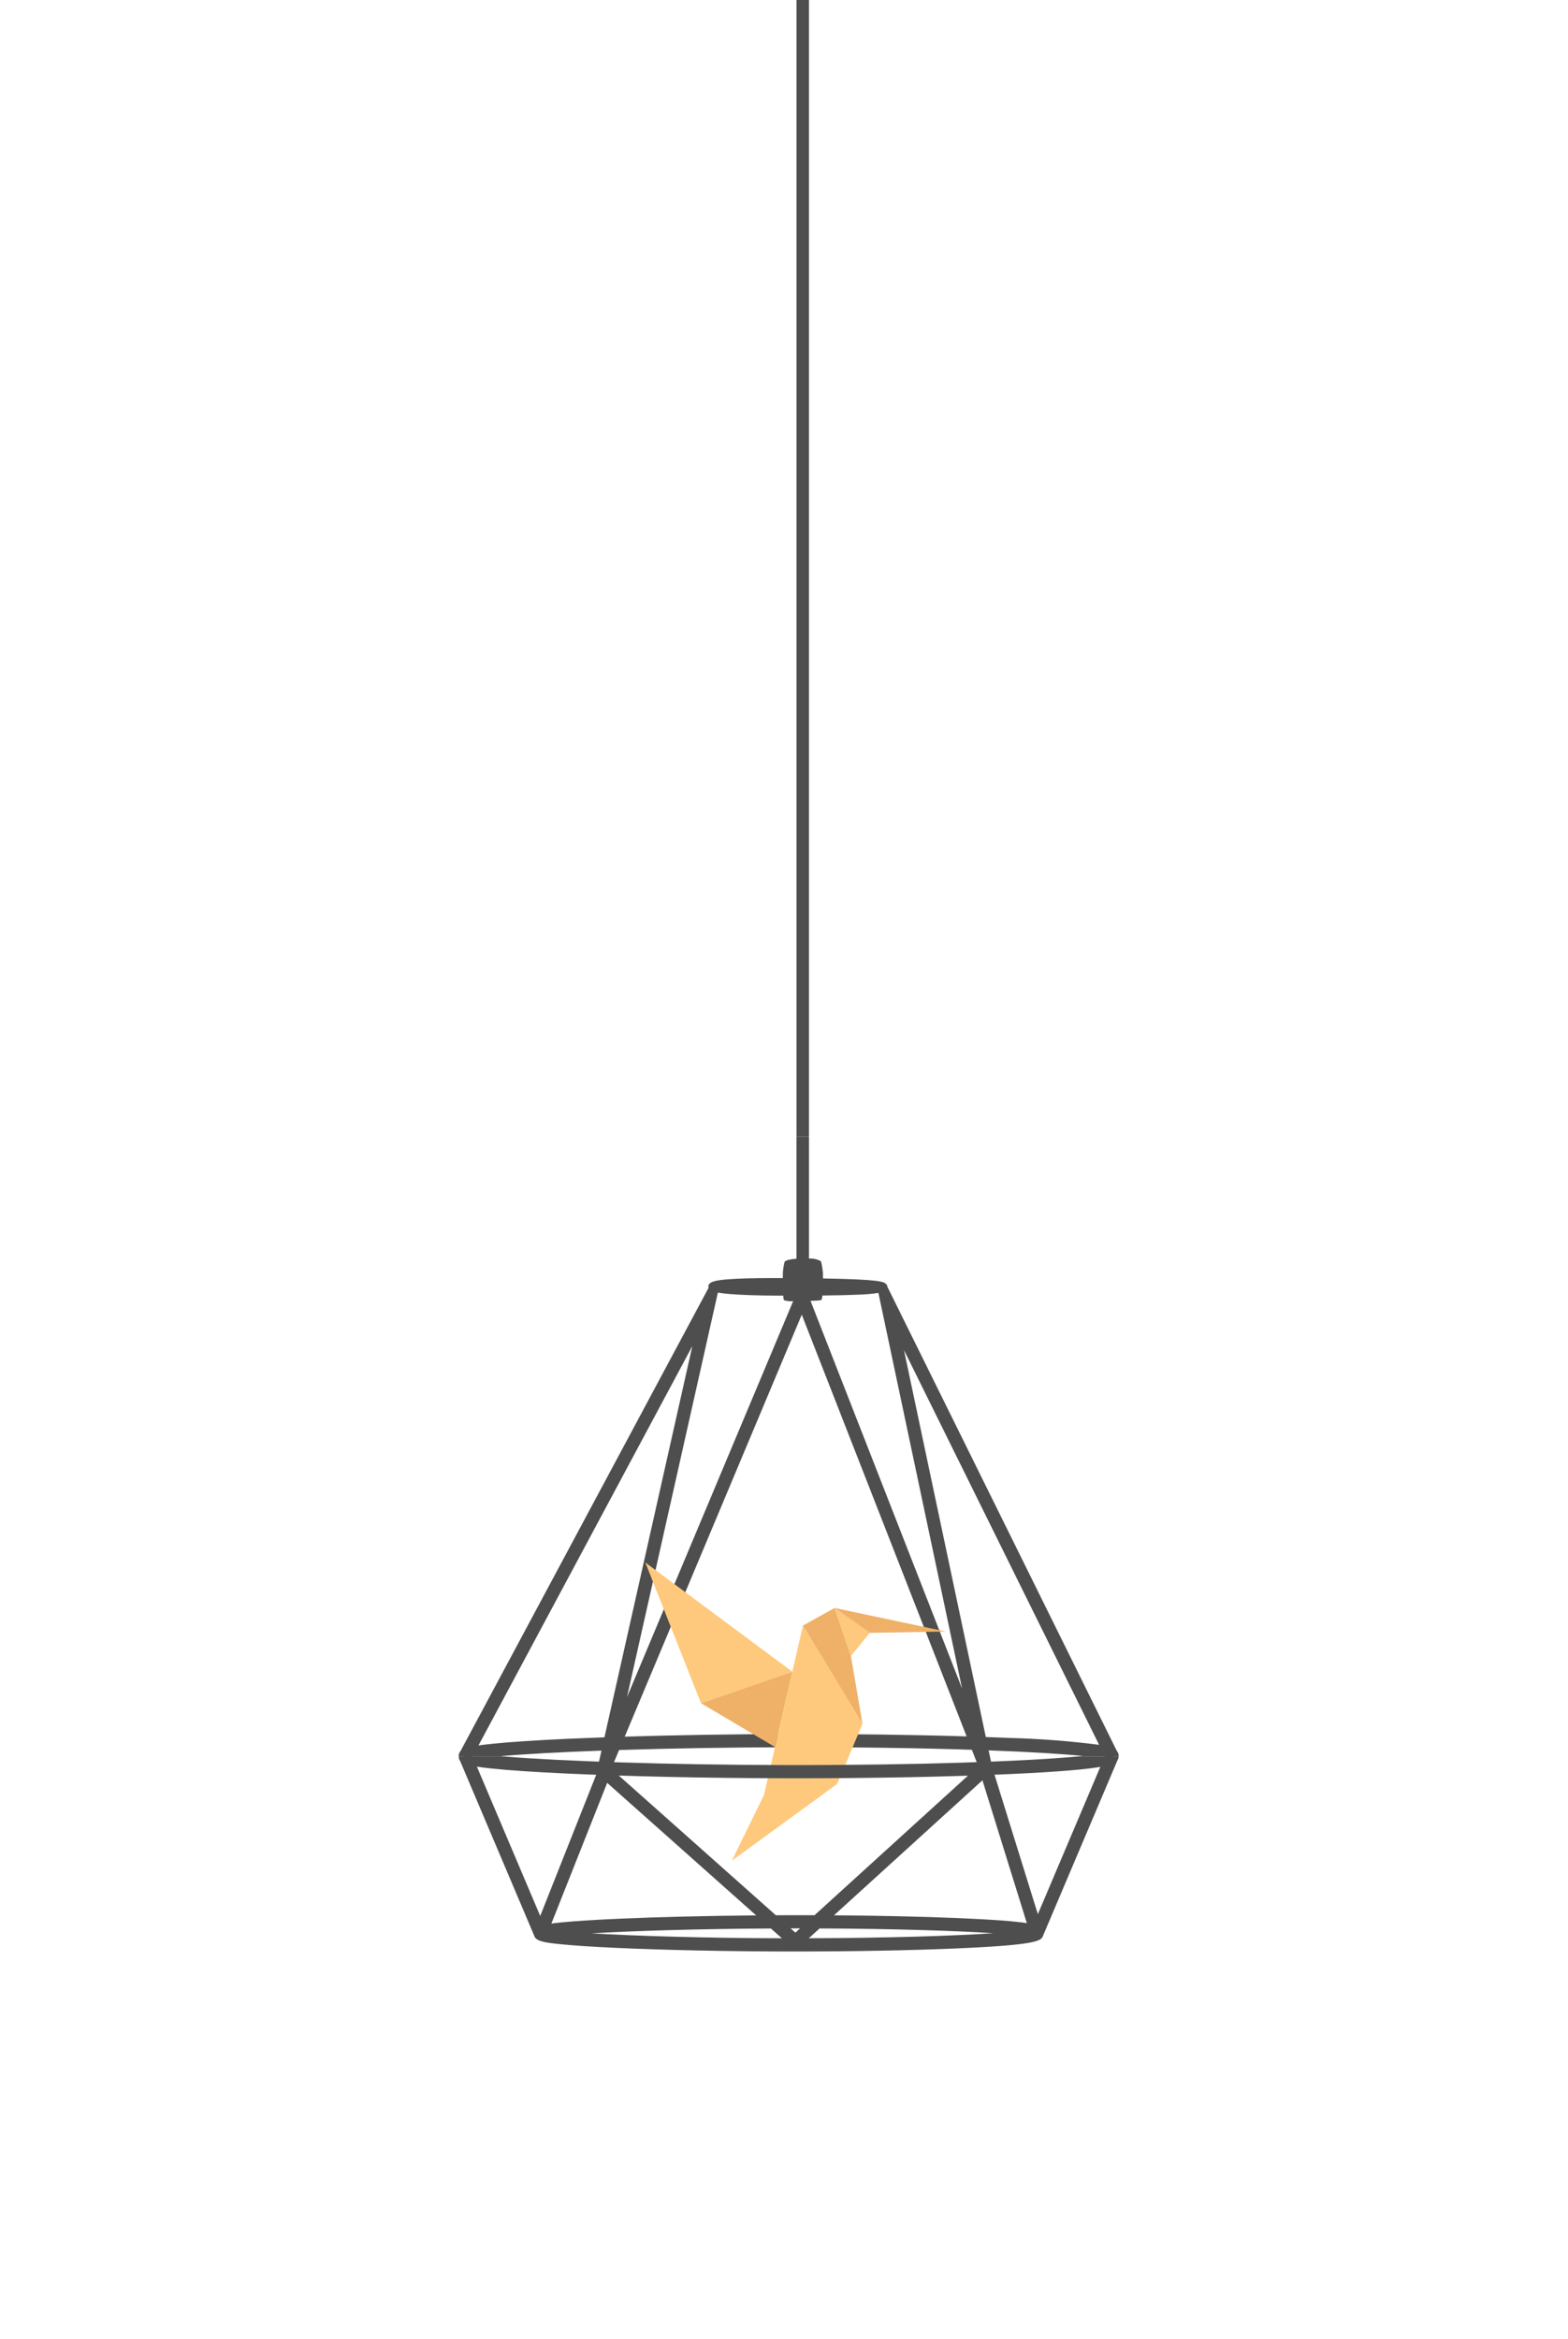 <svg width="167" height="249" viewBox="0 0 167 249" fill="none" xmlns="http://www.w3.org/2000/svg">
<path d="M11.628 249C11.401 249 11.18 248.925 10.999 248.786C10.818 248.648 10.688 248.453 10.629 248.233L1.073 225.958C1.014 225.857 0.987 225.741 0.996 225.625C1.005 225.509 1.049 225.398 1.123 225.308C1.195 225.236 1.28 225.18 1.375 225.142C1.469 225.105 1.571 225.088 1.672 225.091C1.842 225.096 2.007 225.153 2.144 225.254C2.281 225.355 2.383 225.496 2.438 225.658L11.628 247.099L20.819 225.658C20.878 225.492 20.986 225.349 21.129 225.248C21.272 225.147 21.443 225.092 21.618 225.091C21.721 225.082 21.824 225.101 21.918 225.145C22.011 225.189 22.091 225.256 22.151 225.341C22.206 225.434 22.234 225.541 22.234 225.649C22.234 225.758 22.206 225.864 22.151 225.958L12.594 248.233C12.539 248.449 12.415 248.641 12.241 248.78C12.066 248.918 11.851 248.996 11.628 249Z" fill="white"/>
<path d="M30.742 248.8C30.629 248.817 30.513 248.807 30.404 248.771C30.296 248.735 30.197 248.674 30.116 248.593C30.035 248.512 29.974 248.413 29.939 248.304C29.903 248.195 29.893 248.08 29.91 247.966V226.125C29.893 226.011 29.903 225.895 29.939 225.787C29.974 225.678 30.035 225.579 30.116 225.498C30.197 225.417 30.296 225.356 30.404 225.32C30.513 225.284 30.629 225.274 30.742 225.291H43.529C43.995 225.291 44.228 225.502 44.228 225.924C44.228 226.369 43.995 226.591 43.529 226.591H31.307V236.228H42.863C43.329 236.228 43.562 236.44 43.562 236.862C43.562 237.307 43.329 237.529 42.863 237.529H31.307V247.499H43.529C43.995 247.499 44.228 247.711 44.228 248.133C44.228 248.578 43.995 248.8 43.529 248.8H30.742Z" fill="white"/>
<path d="M53.551 249C53.107 249 52.885 248.755 52.885 248.266V225.858C52.885 225.347 53.085 225.091 53.484 225.091C53.641 225.08 53.797 225.115 53.934 225.191C54.063 225.291 54.17 225.415 54.25 225.558L69.568 246.399V225.824C69.568 225.336 69.789 225.091 70.234 225.091C70.656 225.091 70.867 225.335 70.867 225.824V248.233C70.867 248.744 70.678 249 70.3 249C70.144 248.992 69.992 248.945 69.859 248.864C69.725 248.782 69.614 248.669 69.535 248.533L54.184 227.658V248.266C54.184 248.756 53.972 249 53.551 249Z" fill="white"/>
<path d="M80.124 249C79.791 249 79.585 248.894 79.507 248.683C79.47 248.559 79.459 248.429 79.473 248.3C79.487 248.171 79.527 248.046 79.59 247.933L89.114 225.791C89.157 225.593 89.267 225.417 89.424 225.29C89.582 225.163 89.778 225.094 89.98 225.094C90.182 225.094 90.378 225.163 90.535 225.29C90.692 225.417 90.802 225.593 90.845 225.791L100.369 247.933C100.495 248.161 100.531 248.429 100.469 248.683C100.403 248.895 100.214 249 99.903 249C99.701 249.007 99.504 248.936 99.353 248.8C99.204 248.659 99.085 248.489 99.005 248.3L96.439 242.297H83.487L80.922 248.3C80.858 248.511 80.73 248.697 80.556 248.833C80.433 248.933 80.282 248.991 80.124 249ZM89.946 227.192L84.086 240.997H95.873L90.013 227.192H89.946Z" fill="white"/>
<path d="M109.759 249C109.315 249 109.093 248.755 109.093 248.266V225.858C109.093 225.347 109.293 225.091 109.693 225.091C109.849 225.08 110.005 225.115 110.142 225.191C110.271 225.29 110.379 225.415 110.458 225.558L125.776 246.399V225.824C125.776 225.335 125.998 225.091 126.442 225.091C126.864 225.091 127.075 225.335 127.075 225.824V248.233C127.075 248.744 126.886 249 126.508 249C126.352 248.992 126.2 248.945 126.067 248.864C125.933 248.782 125.822 248.669 125.743 248.533L110.392 227.658V248.266C110.392 248.756 110.181 249 109.759 249Z" fill="white"/>
<path d="M138.296 248.8C138.183 248.817 138.068 248.807 137.959 248.771C137.85 248.735 137.751 248.674 137.67 248.593C137.589 248.512 137.529 248.413 137.493 248.304C137.457 248.195 137.447 248.08 137.464 247.966V226.125C137.448 226.011 137.458 225.896 137.494 225.787C137.53 225.679 137.591 225.58 137.672 225.499C137.753 225.418 137.851 225.357 137.96 225.321C138.068 225.285 138.183 225.275 138.296 225.291H144.69C148.375 225.291 151.211 226.286 153.198 228.275C155.184 230.265 156.178 233.183 156.178 237.029C156.178 240.852 155.184 243.77 153.198 245.782C151.211 247.794 148.375 248.8 144.69 248.8H138.296ZM138.862 247.499H144.557C151.305 247.499 154.679 244.009 154.679 237.029C154.679 230.071 151.305 226.592 144.557 226.591H138.862V247.499Z" fill="white"/>
<path d="M166.3 249C165.835 249 165.602 248.755 165.601 248.266V225.824C165.601 225.335 165.834 225.091 166.3 225.091C166.766 225.091 166.999 225.335 167 225.824V248.266C167 248.756 166.767 249 166.3 249Z" fill="white"/>
<path d="M118.555 187.025H119.142C119.162 186.833 119.11 186.639 118.997 186.482C118.98 186.458 118.962 186.433 118.941 186.407L94.516 137.01H94.511C94.508 136.903 94.464 136.801 94.389 136.725C94.16 136.485 93.904 136.217 87.653 136.116C87.673 135.498 87.599 134.882 87.434 134.286C87.047 134.066 86.603 133.966 86.159 133.998V121H84.827V134.013C84.188 134.063 83.658 134.176 83.558 134.352C83.413 134.914 83.352 135.495 83.378 136.075H82.2C80.276 136.075 78.67 136.117 77.558 136.204C76.445 136.291 75.445 136.413 75.441 136.969C75.444 137.019 75.455 137.068 75.476 137.114H75.466L49.043 186.445C48.978 186.517 48.928 186.601 48.895 186.692C48.863 186.784 48.849 186.881 48.854 186.978C48.854 186.995 48.854 187.011 48.854 187.027H49.437L48.904 187.253L56.883 206.06C57.039 206.664 57.893 206.818 59.732 207.002C61.157 207.145 63.166 207.276 65.707 207.391C70.781 207.622 77.371 207.761 83.786 207.772H84.645C90.877 207.772 97.147 207.653 101.97 207.443C110.598 207.067 110.89 206.621 111.082 206.109L119.085 187.25L118.555 187.025ZM84.714 205.766L84.206 205.314C84.544 205.314 84.876 205.314 85.21 205.314L84.714 205.766ZM84.204 203.909C83.681 203.909 83.157 203.913 82.633 203.916L65.097 188.323L65.937 186.322C71.251 186.151 77.54 186.038 84.266 186.026C91.516 186.012 98.109 186.12 103.508 186.296L104.194 188.051L86.751 203.911C85.901 203.908 85.051 203.907 84.201 203.908L84.204 203.909ZM53.313 186.978C55.79 186.759 59.507 186.551 64.06 186.386L63.667 188.131L63.809 188.176L57.536 203.991L50.339 187.025H53.879C53.688 187.009 53.489 186.993 53.313 186.978ZM85.392 139.973L102.951 184.872C97.322 184.699 90.751 184.609 84.263 184.62C78.208 184.631 72.027 184.73 66.534 184.899L85.392 139.973ZM104.635 189.546L109.363 204.752C108.155 204.566 105.984 204.383 101.995 204.215C98.256 204.057 93.623 203.955 88.824 203.92L104.635 189.546ZM105.578 187.847L105.608 187.838L105.292 186.359C109.647 186.521 113.096 186.731 115.304 186.954C115.077 186.977 114.833 187.001 114.58 187.024H117.653L110.537 203.803L105.578 187.847ZM117.06 185.769C113.861 185.359 110.643 185.114 107.419 185.035C106.64 185.002 105.83 184.969 104.995 184.94L96.277 143.742L117.06 185.769ZM93.555 137.654L102.47 179.789L86.326 138.506C86.879 138.484 87.325 138.455 87.434 138.433C87.507 138.419 87.561 138.223 87.597 137.931C89.182 137.915 90.449 137.885 91.422 137.84C92.136 137.823 92.849 137.761 93.555 137.654ZM76.456 137.622C76.824 137.688 77.265 137.734 77.738 137.774C78.982 137.877 80.722 137.936 82.767 137.943H83.421C83.422 138.109 83.446 138.273 83.493 138.432C83.81 138.529 84.143 138.564 84.474 138.535L66.776 180.696L76.456 137.622ZM64.377 184.969C62.987 185.019 61.651 185.073 60.386 185.131C57.022 185.286 54.36 185.464 52.474 185.654C51.881 185.714 51.385 185.772 50.962 185.833L73.739 143.31L64.377 184.969ZM58.726 204.796L64.668 189.819L80.534 203.929C75.254 203.975 70.058 204.101 65.866 204.288C63.28 204.403 61.234 204.534 59.783 204.677C59.38 204.717 59.038 204.756 58.726 204.796ZM62.989 205.841C67.409 205.579 74.31 205.366 82.102 205.322L83.272 206.366C75.016 206.34 67.634 206.119 62.987 205.841H62.989ZM86.144 206.362L87.292 205.318C95.127 205.351 101.744 205.56 105.799 205.827C101.552 206.114 94.487 206.337 86.142 206.362H86.144Z" fill="#4E4E4E"/>
<g filter="url(#filter0_d)">
<path fill-rule="evenodd" clip-rule="evenodd" d="M84.388 177.985L68.73 166.355L74.661 181.34L84.388 177.985Z" fill="#FEC97D"/>
<path fill-rule="evenodd" clip-rule="evenodd" d="M84.388 177.985L74.661 181.34L82.543 186.006L84.388 177.985Z" fill="#EFB167"/>
<path fill-rule="evenodd" clip-rule="evenodd" d="M91.86 183.533L85.518 173.071L84.388 177.984L82.572 185.877L82.571 185.879L82.543 186.006V186.006L81.366 191.117L77.945 198.107L89.168 189.929L91.86 183.533L91.842 183.537L91.86 183.533Z" fill="#FEC97D"/>
<path fill-rule="evenodd" clip-rule="evenodd" d="M85.518 173.071L91.859 183.533L90.628 176.315L88.894 171.197L85.518 173.071Z" fill="#EFB167"/>
<path fill-rule="evenodd" clip-rule="evenodd" d="M88.894 171.198L90.628 176.315L92.635 173.848L88.894 171.198Z" fill="#FEC97D"/>
<path fill-rule="evenodd" clip-rule="evenodd" d="M88.894 171.198L92.635 173.848L100.756 173.711L88.894 171.198Z" fill="#EFB167"/>
</g>
<path d="M114.583 187.025C109.094 187.533 97.595 187.947 83.731 187.926C70.836 187.9 59.574 187.492 53.879 187.025H48.857C48.887 187.759 49.583 188.004 52.413 188.297C54.265 188.489 56.88 188.665 60.185 188.819C66.793 189.13 75.375 189.316 83.729 189.331H84.847C92.961 189.331 101.126 189.172 107.405 188.89C118.68 188.381 118.892 187.787 119.097 187.212C119.121 187.152 119.136 187.089 119.145 187.025H114.583Z" fill="#4E4E4E"/>
<rect x="84.833" y="-0.191" width="1.324" height="121.192" fill="#4E4E4E"/>
<defs>
<filter id="filter0_d" x="60.73" y="158.355" width="48.026" height="47.752" filterUnits="userSpaceOnUse" color-interpolation-filters="sRGB">
<feFlood flood-opacity="0" result="BackgroundImageFix"/>
<feColorMatrix in="SourceAlpha" type="matrix" values="0 0 0 0 0 0 0 0 0 0 0 0 0 0 0 0 0 0 127 0"/>
<feOffset/>
<feGaussianBlur stdDeviation="4"/>
<feColorMatrix type="matrix" values="0 0 0 0 0.996 0 0 0 0 0.788 0 0 0 0 0.49 0 0 0 0.5 0"/>
<feBlend mode="normal" in2="BackgroundImageFix" result="effect1_dropShadow"/>
<feBlend mode="normal" in="SourceGraphic" in2="effect1_dropShadow" result="shape"/>
</filter>
</defs>
</svg>
